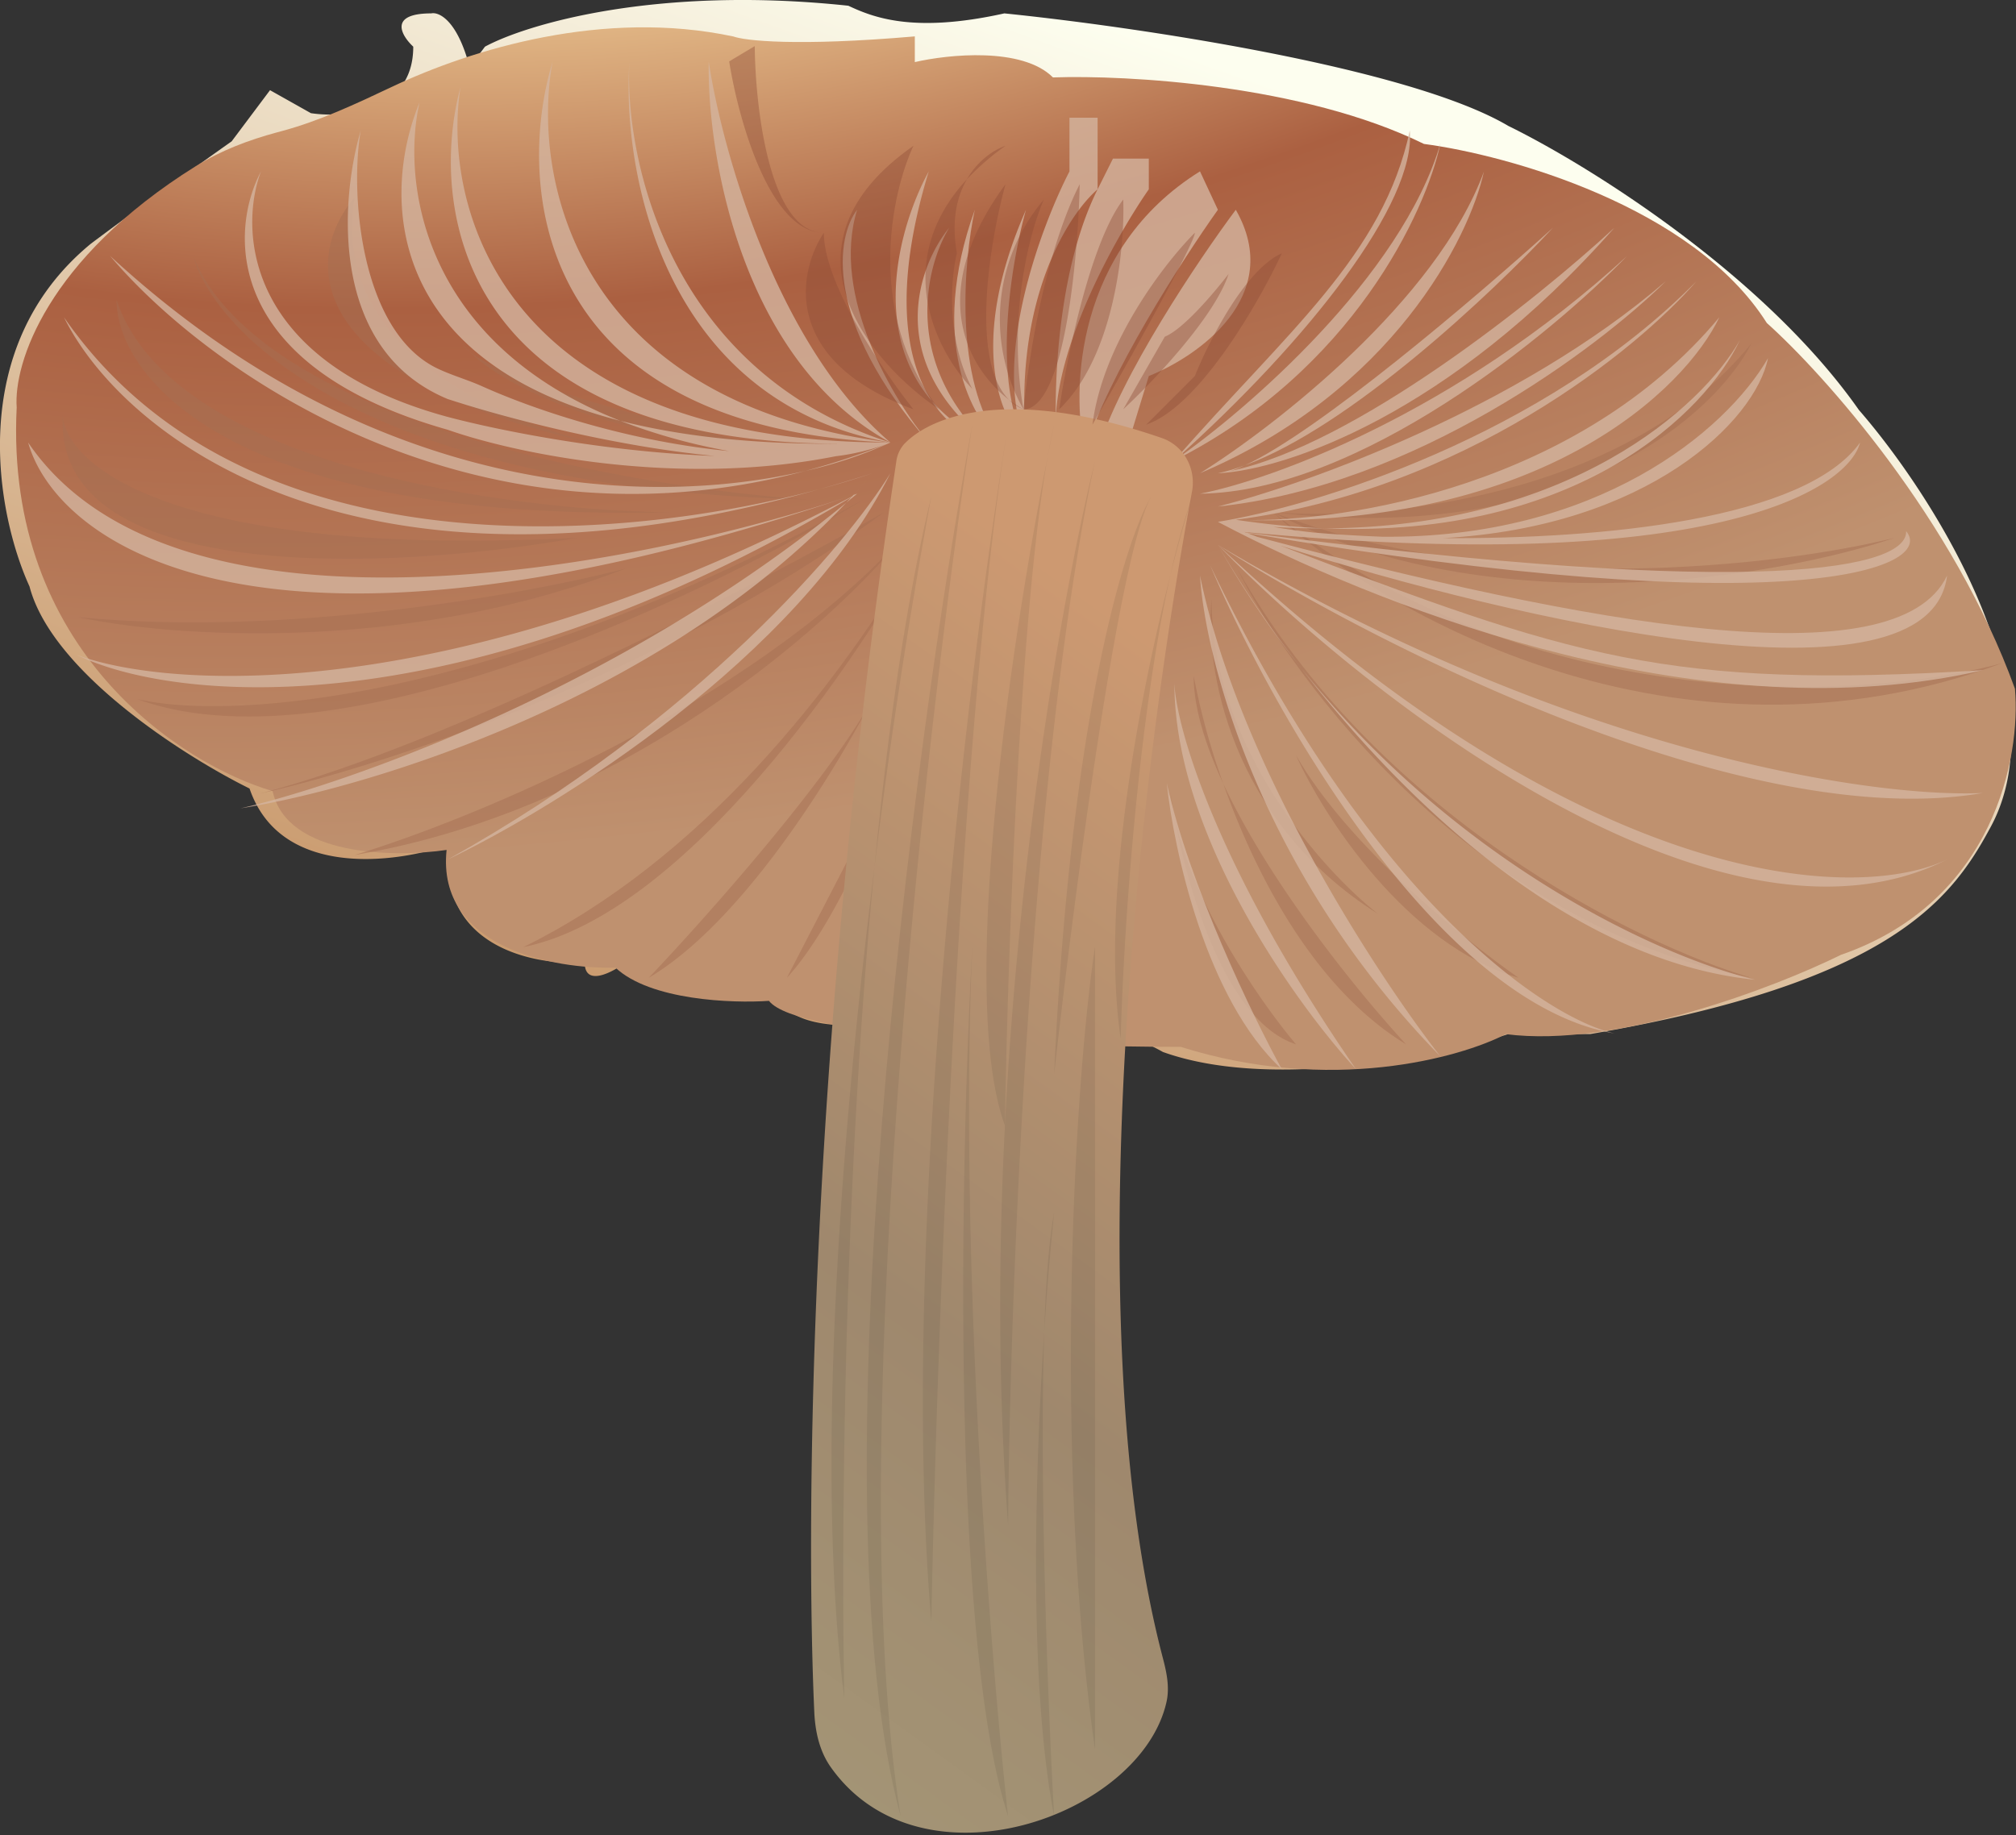 <svg xmlns="http://www.w3.org/2000/svg" width="447" height="407" fill="none" viewBox="0 0 447 407"><rect x="0" y="0" width="447" height="407" fill="#333333" stroke="none"/><path fill="url(#a)" d="M188.08 1.27c-42.66-4.54-71.48 4.16-80.55 9.08l-3.4 4.54C101.4 4.45 97.31 2.59 95.6 2.97c-9.53 0-6.61 4.92-3.97 7.38 0 14.52-15.13 15.88-22.69 14.75L59.87 20l-8.5 11.34a1461 1461 0 0 0-31.2 22.69C-7.99 77.18-.64 114.35 6.54 130.05c4.99 19.06 34.6 37.82 48.79 44.82 6.8 19.97 32.33 16.64 44.24 12.48-2.72 22.69 18.92 26.85 30.07 26.1 0 5.44 6.05 2.26 9.08 0 7.26 7.25 21.56 7.94 27.8 7.37h5.67c7.94 16.45 54.46-5.1 85.66 12.48 24.06 8.62 61.08.94 76.59-3.97h18.15c65.8-11.35 79.8-29.31 88.5-45.39 16.34-29.04-12.48-74.12-28.93-93.03-21.33-30.41-60.7-54.66-77.72-62.98C312.2 14.77 250.68 5.81 222.69 2.97c-20.42 4.54-29.31.76-34.6-1.7"/><path fill="url(#b)" d="M162.56 8.08c-28.7-6.1-57.88 2.76-75.75 11.22-7.95 3.76-15.94 7.52-24.43 9.8l-.98.26c-6.29 1.7-12.44 4.02-17.96 7.47C10.3 57.51 3 80.71 3.7 90.33c-2.7 54.03 36.7 79.25 56.74 85.11 3.18 14.53 27.04 14.75 38.58 13.05-2.27 21.79 24.01 26.48 37.44 26.1 7.72 7.26 25.9 7.94 34.04 7.37 6.35 8.17 63.54 10.21 91.33 10.21 33.13 10.44 61.84 2.46 72.05-2.83 24.5 3.17 59.76-10.4 74.32-17.59 34.04-11.8 39.9-44.06 38.57-59-13.61-37.67-42.35-69.78-55.02-81.12-16.34-25.87-57.49-37.26-76.02-39.71-26.78-13.17-66-15.32-82.26-14.75-6.8-6.81-23.26-5.11-30.63-3.4v-5.7c-26.33 2.27-37.83.94-40.28 0"/><path fill="#A66F52" fill-opacity=".49" d="M205.1 119.27c-14.75 27.23-53.2 83.5-89.06 90.77 39.14-19.29 69.1-56.73 89.06-90.77M78.6 189.62c26.28-7.95 87.36-33.13 121.4-70.35-15.7 19.29-61.95 60.36-121.4 70.35m117.43-76.02C167.47 129.86 99.8 165.1 57.6 176c25.71-5.67 89.4-26.1 138.42-62.4"/><path fill="#A66F52" fill-opacity=".49" d="M191.49 110.76c-35.17 21.56-116.64 60.59-161.12 44.25 18.91 4.54 77.61 2.04 161.12-44.25m1.38 45.36q1.8-3.43 3.16-6.22a57 57 0 0 1-3.16 6.22c-9.77 18.44-29.24 49.01-49.03 60.73 12.8-13.48 38.45-42.4 49.03-60.73M200 167.5c-3.97 11.53-14.64 37.55-25.53 49.35 5.48-10.6 18.27-35.29 25.53-49.36M13.92 92.04c.57 10.97 24.17 31.77 114.03 27.23-38.95 7-116.3 11.35-114.03-27.23m28.94-35.17c4.72 17.02 38.57 51.62 136.15 53.9-39.15-2.66-121.18-17.14-136.15-53.9"/><path fill="#A66F52" fill-opacity=".49" d="M25.84 66.51c0 16.64 24.5 49.36 122.53 47.09-35.74-.38-110.28-10.33-122.53-47.09m-8.51 70.35c20.04 4.35 72.38 8.28 121.4-10.78-21 5.48-74.66 15.32-121.4 10.78m114.22-38.51C65.75 83.6 67.54 56.85 78.6 43.82c-4.8 30.38 24.3 46.77 52.95 54.53 9.6 2.15 20.62 4.04 33.27 5.6a176 176 0 0 1-33.27-5.6"/><path fill="#A66F52" fill-opacity=".49" d="M102.42 76.16q.67.87 1.75 1.91c9.5 7.58 49.77 17.56 70.3 21.91-41.37-2.9-62.94-14.8-70.3-21.9a7 7 0 0 1-1.75-1.92M259.57 176q.33 2.4.85 5.25c4.2 19.64 19.31 41.33 26.94 50.35-15.14-4.92-23.74-32.97-26.94-50.35a52 52 0 0 1-.86-5.25m5.11-26.1a158 158 0 0 0 6.53 23.81c10.05 21.67 29.32 45.7 40.56 57.89-20.1-12.25-33.2-37.13-40.56-57.89-4-8.6-6.53-16.84-6.53-23.8"/><path fill="#A66F52" fill-opacity=".49" d="M268.64 132.89c-1.51 14.56 3.75 48.9 36.88 69.77-12.3-9.64-36.88-37.1-36.88-69.78"/><path fill="#A66F52" fill-opacity=".49" d="M287.36 167.5c6.05 13.42 24.4 42.09 49.36 49.35-11.73-8.13-38.01-29.39-49.36-49.36m156.58-20.42c-72.16 26.78-137.86-11.16-161.68-33.47 23.63 1.89 77.94-2.95 106.08-37.44-7.94 15.7-40.28 45.15-106.08 37.44 49.92 19.51 112.7 11.91 137.85 5.67-25.72 8.7-89.3 19.74-137.85-5.67 57.63 46.29 131.8 41.6 161.68 33.47m-169.62-20.99c12.48 25.34 52.75 78.97 114.02 90.77-25.15-7.38-83.16-35.86-114.02-90.77"/><path fill="#D5B59F" fill-opacity=".79" d="M319.4 31.77c-3.22 15.13-19.52 50.38-59 70.35 24.95-28.6 46.29-45.39 52.19-73.19 1.43 15.89-22.24 46.4-52.2 73.19 16.08-11.16 50.38-40.85 59-70.35"/><path fill="#D5B59F" fill-opacity=".79" d="M329.04 38c-3.22 14.76-20.31 48.8-62.97 66.95 16.64-10.4 52.53-38.35 62.97-66.94"/><path fill="#D5B59F" fill-opacity=".79" d="M357.97 50.49c-36.68 41.6-73.08 53.55-87.33 54.43l-.6.03q2.88-.61 6-1.76c16.24-7.48 50.9-36.94 68.31-52.7-13.72 14.76-45.02 44.14-68.32 52.7q-1.77.81-3.23 1.27c27.67-5.8 67.97-38.06 85.17-53.97"/><path fill="#D5B59F" fill-opacity=".79" d="M360.8 56.73c-16.82 17.4-59.34 52.3-94.73 52.76 15.7-3.03 56.61-17.81 94.74-52.76"/><path fill="#D5B59F" fill-opacity=".79" d="M369.32 62.4c-14.94 14.75-55.71 45.39-99.28 49.93 19.47-4.92 66.6-21.79 99.27-49.93"/><path fill="#D5B59F" fill-opacity=".79" d="M270.04 115.73c21.18-3.4 72.04-18.83 106.08-53.33-13.08 15.12-51.43 46.26-102.11 52.87l1.49.04c23.27.52 74.64-7.66 105.73-44.96-7.51 15.83-39.13 46.8-105.74 44.96q-.75-.01-1.48-.04 10.35 1.55 19.67 1.91c54.22-.28 83.6-26.76 92.09-41.73-7.5 15.9-35.82 43.99-92.1 41.73q-5.48.03-11.3-.31 4.47.75 8.77 1.22c4.48.4 9.63.72 15.24.94 47.61.47 76.24-23.34 85.63-39.6-2.78 13.9-26.6 37.4-72.02 39.91 35.42.22 80.2-4.11 92.44-21.2-2.82 10.77-34.1 29.69-136.5 19.84l.26.1c116.2 15.14 146.83 7.74 146.45-.29 6.76 8.1-24.74 20.98-146.04.44l2.16.83c72.72 19.28 141.85 32.2 152.96 8.58-3.84 31.12-94.74 10.16-147.91-6.66 65.03 24.8 85.7 31.9 155.85 27.65-61.12 14.2-130.81-13.09-165.65-30.84q-2.07-1.06-3.97-2.06"/><path fill="#D5B59F" fill-opacity=".79" d="M439.66 175.86c-52.65 9.08-135.02-32.9-169.62-55.02 83.05 78.06 142.39 79.04 161.68 69.77-50.38 25.42-128.78-35.93-161.68-69.77a242 242 0 0 0 18.32 27.15c34.82 43.71 79.8 64.2 100.81 69.29-40.74-4.08-77.66-39.3-100.81-69.3a207 207 0 0 1-18.32-27.14C349 167.58 416.02 177 439.66 175.86m-173.59-48.22c1.13 18.54 13.38 65.81 53.32 106.66-14.18-18.16-44.7-64.9-53.32-106.66"/><path fill="#D5B59F" fill-opacity=".79" d="M268.33 125.37c13.43 31.77 50.15 97.01 89.64 103.82-14.94-3.4-53.78-28.93-89.64-103.82m32.34 111.76c-13.43-14.56-40.28-52.08-40.28-85.66.38 9.64 8.97 40.28 40.28 85.66m-122.08-132.7c-73.87 19.71-132.73-22.22-154.2-47.7 58.04 53.55 118.79 55.94 154.2 47.7a164 164 0 0 0 17.9-5.92 50 50 0 0 1-11.2 2.67c-35.08 6.97-71.1-.62-86.01-5.87C49.36 81.2 50.87 51.24 57.87 38c-4.92 13.07-3.52 42.26 41.4 54.46 12.26 3.24 35.56 7.77 59.18 8.66C136.43 99 112.78 92.9 99.28 88.5 72.96 77.6 75.45 44.25 79.99 28.93c-2.43 13.9-.11 44.75 17.15 52.86 3.14 1.48 6.53 2.43 9.7 3.85 13.13 5.9 33.72 12.38 54.84 14.4a130 130 0 0 1-24.15-6.72c-51.87-13.35-53.09-49.73-44.5-70.63-4.07 17.86.66 53.37 44.5 70.63 13.06 3.36 29.33 5.26 49.46 5.09-84.68.1-92.19-52.02-84.88-79.12-4.19 26.28 9 78.85 95.31 78.85-79.52-3.17-83.06-57.67-74.88-84.52-4.62 24.39 3.88 75.45 74.88 84.52-50.37-9.07-59.56-60.13-57.86-84.52-1.14 21.62 8.85 68.8 57.86 84.52C164.3 80 156.77 34.23 157.14 13.62c2.84 19.1 14.87 62.74 40.28 84.52a97 97 0 0 1-18.83 6.29"/><path fill="#D5B59F" fill-opacity=".79" d="M181.73 108.48C77.56 137.78 26.77 95.9 14.18 70.35c39.06 56.5 121.66 50.44 167.55 38.13q5.75-1.62 11.72-3.53a153 153 0 0 1-4.22 4.82l.42-.15.4-.13-2.42 2c-40.98 43.53-105.81 63.27-134.3 67.78 24.19-5.59 84.38-26.88 134.3-67.78l1.17-1.26c-87.85 52.3-151.08 45.16-171.78 35 20.71 7.72 84 11.43 171.93-35.16l.28-.3C58.02 154.28 12.56 120.6 6.24 98.14c32.5 47.84 134.98 27.84 183 11.63q2.15-2.37 4.21-4.82a193 193 0 0 1-11.72 3.53"/><path fill="#D5B59F" fill-opacity=".79" d="M99.28 190.61c24.2-11.53 77.72-44.81 98.14-85.66-9.64 15.7-42.77 54.8-98.14 85.66M258.7 173.6c1.5 14.75 8.73 48.1 25.52 63.53-6.43-11.72-20.54-40.84-25.53-63.53M190.05 46.52c-4.54 5.86-7.72 24.4 15.88 51.62-7.75-9.26-21.78-32.56-15.88-51.62"/><path fill="#D5B59F" fill-opacity=".79" d="M206.65 88.97c-13.75-15.85-7.07-39.34-.72-50.96-8.04 26.33-5.06 42.15.72 50.96a38 38 0 0 0 12.33 9.17C195.83 80 203.66 58.81 210.47 50.5c-5.1 8.32-10.55 29.5 8.5 47.65-3.82-.8-8.64-3.56-12.32-9.17"/><path fill="#D5B59F" fill-opacity=".79" d="M216.14 46.52c-2.45 11.34-4.76 37.55 5.68 51.62-6.24-5.1-16.11-22.58-5.68-51.62"/><path fill="#D5B59F" fill-opacity=".79" d="M227.49 46.52c-3.22 11.5-7.72 37.93 0 51.62-7.72-18.15 3.21-47.65 9.64-60.13V26.1h6.24v15.88l3.4-6.8h7.95v6.8c-7.03 10.12-19.98 33.15-20.63 50.9q.05 3.01.2 5.26a33 33 0 0 1-.2-5.27c-.2-12.92 1.42-35.17 9.28-50.89-6.43 5.48-18.6 24.4-15.88 56.16-5.49-4.72-13.16-21.67 0-51.62"/><path fill="#D5B59F" fill-opacity=".79" d="M240.54 100.05c4.99-16.64 21.74-42.62 29.5-53.53L266.07 38c-27.69 17.25-28.56 48.54-25.53 62.04m14.18-16.64-5.1 16.64h-6.25c5-16.63 22.5-42.6 30.64-53.52 10.89 19.06-8.32 32.52-19.29 36.87"/><path fill="url(#c)" d="M257.9 367.95c-19.72-74.92-4.98-198.01 6.4-258.93.95-5.1-1.8-10.18-6.7-11.88-33.72-11.65-51.19-4.96-57.17 1.39a7.3 7.3 0 0 0-1.72 4c-19.42 128.67-20.06 235.4-18.16 277.15.2 4.35 1.15 8.68 3.66 12.23 19.97 28.23 68.8 10.9 74.44-14.5.7-3.14.06-6.35-.75-9.46"/><path fill="#8D4C36" fill-opacity=".41" d="M202.53 32.34c-4.92 10.59-10.67 37.1 5.67 58.43-15.13-10.21-37.44-36.2-5.67-58.43"/><path fill="#8D4C36" fill-opacity=".41" d="M214.4 39.74c2.5-4.3 6.14-6.6 8.55-7.4a55 55 0 0 0-8.54 7.4c-2.22 3.8-3.52 9.17-2.24 16.42-1.32 5.3-2.5 18.72 3.4 30.07-8.14-8.48-18-28.26-1.16-46.5"/><path fill="#8D4C36" fill-opacity=".41" d="M222.95 40.85c-3.6 13.16-7.83 39.26.79 47.82q1.64 1.26 3.18 2.1a40.9 40.9 0 0 1 4.54-46.52c-3.03 6.8-8.17 25.64-4.54 46.52 3.18-29.05 9.65-44.44 12.48-49.92-.38 16.64-3.4 49.92-12.48 49.92a9 9 0 0 1-3.18-2.1c-9.11-7-18.64-23.49-.79-47.82m26.1 3.4c.37 10.59-1.93 34.72-14.19 46.52 1.7-11.54 6.92-36.99 14.19-46.52m-46.52 46.52c-29.5-10.9-25.53-30.64-19.86-39.15-12 0-18.99-25.33-20.99-38l5.67-3.4c.11 13.8 3.33 41.4 15.32 41.4 0 11.35 13.24 30.83 19.86 39.15m62.4-39.15c-6.62 6.62-20.42 24.4-22.7 42.55 7.57-13.23 22.7-40.28 22.7-42.55m-15.88 39.15 9.21-16.1c4.03-1.62 10.75-9.48 14.15-13.92-3.1 9.56-16.87 24-23.36 30.02m5.1 3.4c11.8-4.08 24.96-27.04 30.07-38-8.17 3.62-16.26 19.66-19.29 27.22z"/><path fill="#000" fill-opacity=".07" d="M215.58 94.17c-10.6 69.6-28.6 228.74-15.89 308.62-19.06-70.8 2.65-235.25 15.89-308.62"/><path fill="#000" fill-opacity=".07" d="M206.5 110.06a1422 1422 0 0 0-12.6 82.16c-6.63 68.25-7.47 144.66-6.69 184.47-6.47-50.55-.9-123.81 6.69-184.47 2.94-30.3 7.02-59 12.6-82.16m17.02-15.89c-8.7 53.33-24.28 181.09-17.02 265.5 1.13-60.51 6.13-198.33 17.02-265.5"/><path fill="#000" fill-opacity=".07" d="M215.58 209.9c-2.65 48.03-4.77 153.85 7.94 192.89-3.88-35.18-10.9-123-7.94-192.89m27.22-107.78c-14.52 68.98-18.9 186.07-19.28 236-2.24-29.7-2.16-59.86-.7-88.5-10.38-28.3 1.25-106.73 9.5-148.49q.68-3.83 1.4-6.96-.68 3.28-1.4 6.96c-6.25 35.24-8.94 112.16-9.5 148.48 3.26-64.2 13.45-120.82 19.99-147.5m-.01 107.79c-4.91 32.53-9.07 114.6 0 178.14zm12.49-99.84c-5.68 9.45-17.93 48.33-21.56 128.2 4.16-37.43 14.3-115.5 21.56-128.2M233.73 268.9a731 731 0 0 0-2.2 26.45c-1.09 33.04.77 81.63 2.2 107.44-5.53-28.35-4.4-74.28-2.2-107.44.36-11.02 1.06-20.32 2.2-26.45m30.63-158.84a374 374 0 0 0-4.82 17.35c-7.36 32.9-10.43 80.13-11.06 102.92-4.41-30.13 3.77-74.19 11.06-102.92a155 155 0 0 1 4.82-17.35"/><defs><linearGradient id="a" x1="257.3" x2="167.92" y1="9.78" y2="257.56" gradientUnits="userSpaceOnUse"><stop stop-color="#FDFEEF"/><stop offset="1" stop-color="#C59162"/></linearGradient><linearGradient id="c" x1="266.07" x2="80.56" y1="149.77" y2="406.19" gradientUnits="userSpaceOnUse"><stop stop-color="#CD9971"/><stop offset=".48" stop-color="#9F886D"/><stop offset=".96" stop-color="#A69B7A"/></linearGradient><radialGradient id="b" cx="0" cy="0" r="1" gradientTransform="matrix(63.974 342.505 -656.805 122.68 161.02 -105.5)" gradientUnits="userSpaceOnUse"><stop offset=".28" stop-color="#E9C38F"/><stop offset=".48" stop-color="#AB6041"/><stop offset=".82" stop-color="#BF916F"/></radialGradient></defs></svg>